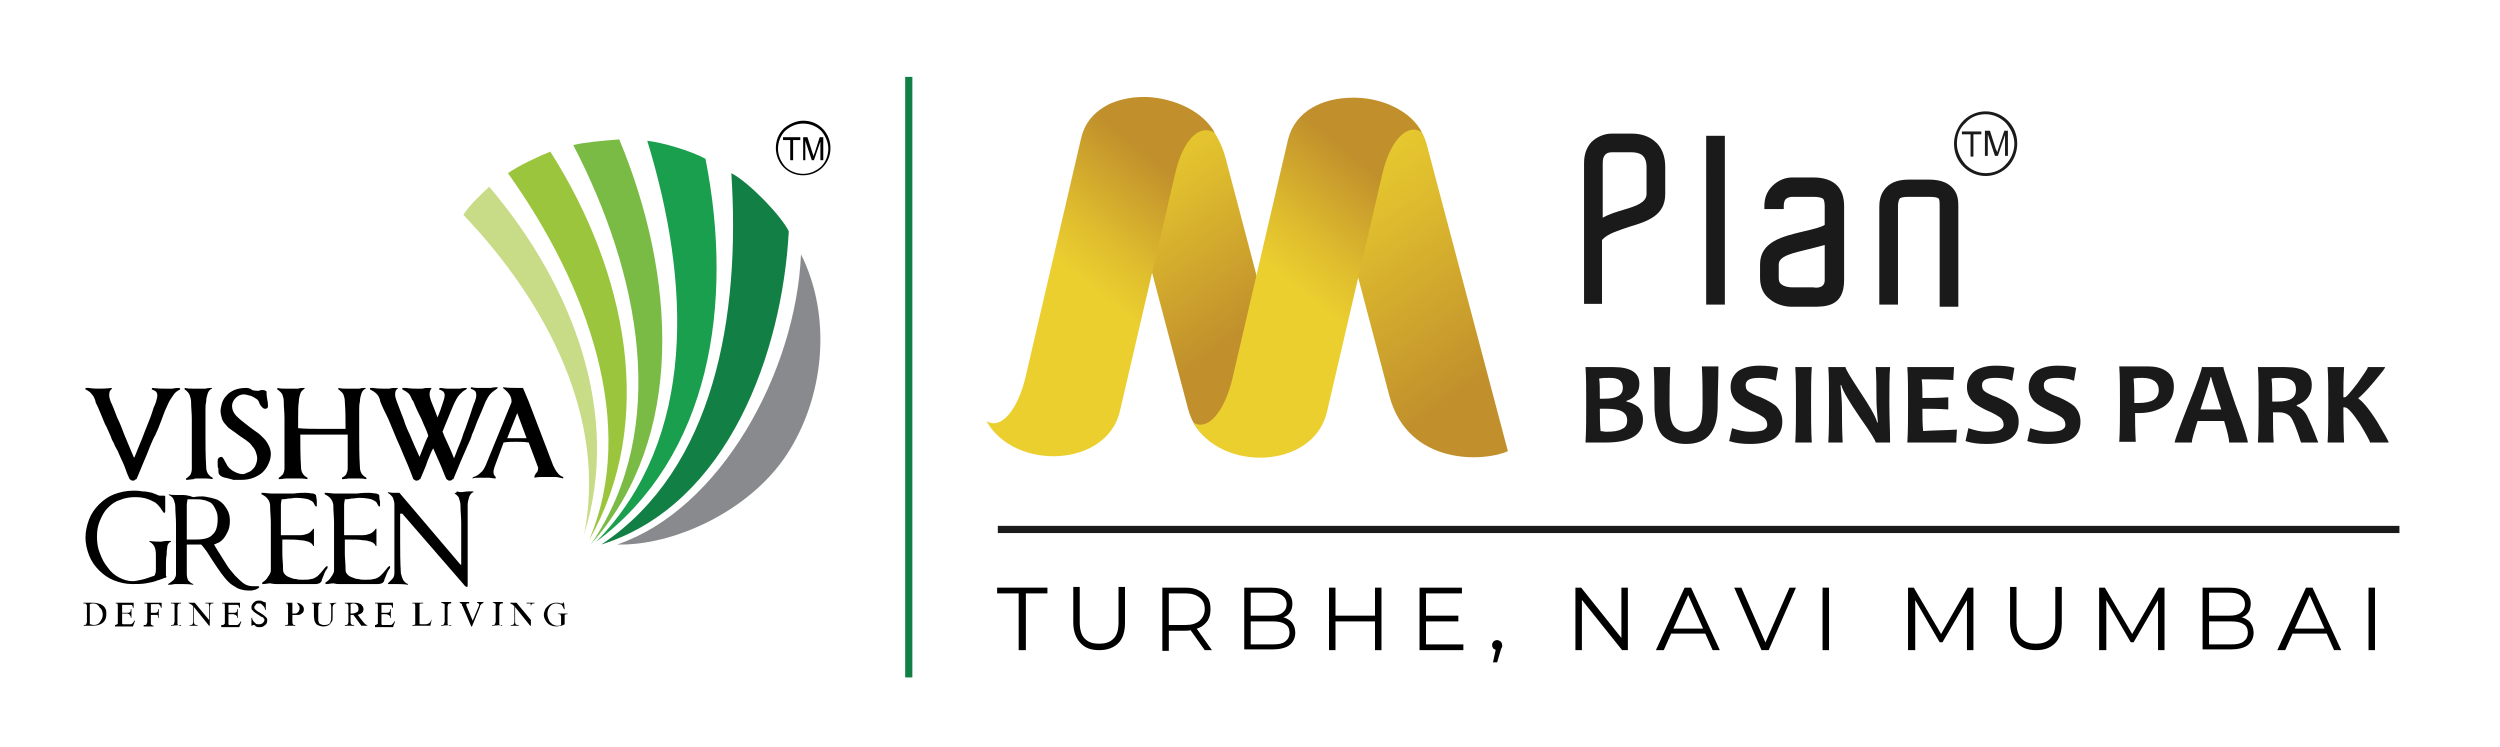 <?xml version="1.0" encoding="utf-8"?>
<!-- Generator: Adobe Illustrator 23.0.1, SVG Export Plug-In . SVG Version: 6.00 Build 0)  -->
<!DOCTYPE svg PUBLIC "-//W3C//DTD SVG 1.1//EN" "http://www.w3.org/Graphics/SVG/1.1/DTD/svg11.dtd">
<svg version="1.1" id="Layer_1" xmlns:x="http://ns.adobe.com/Extensibility/1.0/" xmlns:i="http://ns.adobe.com/AdobeIllustrator/10.0/" xmlns:graph="http://ns.adobe.com/Graphs/1.0/"
	 xmlns="http://www.w3.org/2000/svg" xmlns:xlink="http://www.w3.org/1999/xlink" x="0px" y="0px" viewBox="0 0 348 104"
	 enable-background="new 0 0 348 104" xml:space="preserve">
<g>
	<path d="M78.5,83.8l0.1,1h-0.1c-0.1-0.3-0.2-0.4-0.3-0.6C78,84.1,77.7,84,77.4,84c-0.4,0-0.7,0.2-0.9,0.5c-0.2,0.3-0.3,0.6-0.3,1
		c0,0.3,0.1,0.6,0.2,0.8c0.1,0.3,0.3,0.4,0.5,0.6c0.2,0.1,0.4,0.2,0.6,0.2c0.1,0,0.2,0,0.3,0c0.1,0,0.2-0.1,0.3-0.1v-0.9
		c0-0.2,0-0.3,0-0.3L78,85.5c-0.1,0-0.1,0-0.3,0v-0.1H79v0.1h-0.1c-0.1,0-0.2,0-0.3,0.1c0,0.1,0,0.2,0,0.3v1
		c-0.2,0.1-0.4,0.2-0.5,0.2c-0.2,0-0.4,0.1-0.6,0.1c-0.6,0-1.1-0.2-1.4-0.6c-0.2-0.3-0.4-0.6-0.4-1c0-0.3,0.1-0.5,0.2-0.8
		c0.2-0.3,0.4-0.5,0.7-0.7c0.2-0.1,0.5-0.2,0.8-0.2c0.1,0,0.2,0,0.3,0c0.1,0,0.2,0.1,0.4,0.1c0.1,0,0.1,0,0.2,0l0.1,0
		C78.4,83.9,78.4,83.9,78.5,83.8L78.5,83.8z M71,83.9h0.9l2,2.4v-1.9c0-0.2,0-0.3-0.1-0.4C73.7,84,73.6,84,73.4,84h-0.1v-0.1h1.1V84
		h-0.1c-0.1,0-0.2,0-0.3,0.1c0,0.1-0.1,0.2-0.1,0.3v2.7h-0.1l-2.1-2.6v2c0,0.2,0,0.3,0.1,0.4C71.9,87,72,87,72.1,87h0.1v0.1h-1.1V87
		h0.1c0.1,0,0.2,0,0.3-0.1c0,0,0.1-0.2,0.1-0.3v-2.2c-0.1-0.1-0.2-0.2-0.2-0.2c0,0-0.1-0.1-0.2-0.1C71.1,84,71,84,71,83.9L71,83.9z
		 M69.9,87L69.9,87l-1.4,0.1V87h0.1c0.1,0,0.2,0,0.3-0.1c0-0.1,0.1-0.2,0.1-0.4v-2.1c0-0.2,0-0.3,0-0.3L68.9,84
		c-0.1,0-0.1-0.1-0.2-0.1h-0.1v-0.1h1.4V84h-0.1c-0.1,0-0.2,0-0.3,0.1c0,0-0.1,0.2-0.1,0.4v2.1c0,0.2,0,0.3,0,0.3l0.1,0.1
		c0.1,0,0.1,0.1,0.2,0.1H69.9z M67.3,83.9L67.3,83.9c-0.1,0.1-0.2,0.1-0.3,0.2c-0.1,0.1-0.2,0.2-0.2,0.4l-1.1,2.7h-0.1l-1.2-2.8
		c-0.1-0.1-0.1-0.2-0.1-0.3L64.2,84c-0.1,0-0.1,0-0.2-0.1v-0.1h1.3V84C65.1,84,65,84,65,84l-0.1,0.1c0,0.1,0,0.2,0.1,0.4l0.8,1.9
		l0.8-1.9c0.1-0.2,0.1-0.3,0.1-0.4l-0.1-0.1c0,0-0.1-0.1-0.2-0.1l0,0v-0.1H67.3z M62.8,87L62.8,87l-1.4,0.1V87h0.1
		c0.1,0,0.2,0,0.3-0.1c0-0.1,0.1-0.2,0.1-0.4v-2.1c0-0.2,0-0.3,0-0.3L61.7,84c-0.1,0-0.1-0.1-0.2-0.1h-0.1v-0.1h1.4V84h-0.1
		c-0.1,0-0.2,0-0.3,0.1c0,0-0.1,0.2-0.1,0.4v2.1c0,0.2,0,0.3,0,0.3l0.1,0.1c0.1,0,0.1,0.1,0.2,0.1H62.8z M60.1,86.2L60.1,86.2
		l-0.2,0.9h-2.5V87h0.1c0.1,0,0.2,0,0.3-0.1c0-0.1,0-0.2,0-0.4v-2.1c0-0.2,0-0.3-0.1-0.4C57.7,84,57.6,84,57.5,84h-0.1v-0.1h1.5V84
		c-0.2,0-0.3,0-0.4,0l-0.1,0.1c0,0,0,0.2,0,0.4v2c0,0.1,0,0.2,0,0.3l0.1,0.1c0,0,0.2,0,0.4,0h0.2c0.2,0,0.4,0,0.5-0.1
		c0.1,0,0.2-0.1,0.3-0.2C59.9,86.5,60,86.4,60.1,86.2 M53.1,84v1.3h0.7c0.2,0,0.3,0,0.4-0.1c0.1-0.1,0.1-0.2,0.1-0.4h0.1V86h-0.1
		c0-0.2,0-0.3-0.1-0.3l-0.1-0.1c-0.1,0-0.2-0.1-0.3-0.1h-0.7v1.1c0,0.1,0,0.2,0,0.3l0.1,0.1c0,0,0.1,0,0.2,0H54c0.2,0,0.3,0,0.4,0
		c0.1,0,0.2-0.1,0.2-0.1c0.1-0.1,0.2-0.2,0.3-0.4H55l-0.3,0.8h-2.5V87h0.1l0.2-0.1l0.1-0.1c0-0.1,0-0.2,0-0.3v-2.1
		c0-0.2,0-0.3-0.1-0.4C52.6,84,52.5,84,52.3,84h-0.1v-0.1h2.5l0,0.7h-0.1c0-0.2-0.1-0.3-0.1-0.3c0-0.1-0.1-0.1-0.2-0.1
		c-0.1,0-0.2,0-0.3,0H53.1z M48.9,85.4L48.9,85.4l0.1,0c0.3,0,0.5-0.1,0.7-0.2c0.2-0.1,0.2-0.3,0.2-0.5c0-0.2-0.1-0.4-0.2-0.5
		c-0.1-0.1-0.3-0.2-0.5-0.2c-0.1,0-0.2,0-0.4,0.1V85.4z M51.2,87.1h-0.9l-1.1-1.5c-0.1,0-0.1,0-0.2,0l-0.1,0h-0.1v0.9
		c0,0.2,0,0.3,0.1,0.4C49,87,49.1,87,49.2,87h0.1v0.1H48V87h0.1c0.1,0,0.2,0,0.3-0.1c0,0,0.1-0.2,0.1-0.3v-2.1c0-0.2,0-0.3-0.1-0.4
		C48.3,84,48.2,84,48.1,84H48v-0.1h1.2c0.3,0,0.6,0,0.8,0.1c0.2,0.1,0.3,0.1,0.4,0.3c0.1,0.1,0.2,0.3,0.2,0.5c0,0.2-0.1,0.4-0.2,0.5
		c-0.1,0.1-0.3,0.2-0.6,0.3l0.7,0.9c0.2,0.2,0.3,0.4,0.4,0.4C50.9,86.9,51,87,51.2,87.1L51.2,87.1z M45.7,84L45.7,84l1.1-0.1V84
		h-0.1c-0.1,0-0.2,0.1-0.3,0.2c0,0-0.1,0.2-0.1,0.3v1.3c0,0.3,0,0.6-0.1,0.7c-0.1,0.2-0.2,0.3-0.4,0.5c-0.2,0.1-0.4,0.2-0.8,0.2
		c-0.3,0-0.6-0.1-0.8-0.2c-0.2-0.1-0.3-0.3-0.4-0.5c0-0.1-0.1-0.4-0.1-0.8v-1.3c0-0.2,0-0.3-0.1-0.4C43.7,84,43.7,84,43.5,84h-0.1
		v-0.1h1.4V84h-0.1c-0.1,0-0.2,0-0.3,0.1c0,0.1-0.1,0.2-0.1,0.4v1.4c0,0.1,0,0.3,0,0.4c0,0.2,0.1,0.3,0.1,0.4
		c0.1,0.1,0.1,0.2,0.3,0.2c0.1,0.1,0.3,0.1,0.4,0.1c0.2,0,0.4,0,0.6-0.1c0.2-0.1,0.3-0.2,0.3-0.4c0.1-0.1,0.1-0.4,0.1-0.7v-1.3
		c0-0.2,0-0.3-0.1-0.4C46,84,45.9,84,45.8,84H45.7z M40.7,85.4c0.1,0,0.2,0,0.2,0l0.2,0c0.2,0,0.3-0.1,0.4-0.2
		c0.1-0.1,0.2-0.3,0.2-0.5c0-0.1,0-0.3-0.1-0.4c-0.1-0.1-0.1-0.2-0.2-0.3c-0.1-0.1-0.2-0.1-0.4-0.1c-0.1,0-0.2,0-0.3,0V85.4z
		 M40.7,85.6v0.9c0,0.2,0,0.3,0.1,0.4C40.8,87,40.9,87,41,87h0.1v0.1h-1.4V87h0.1c0.1,0,0.2,0,0.3-0.1c0,0,0-0.2,0-0.3v-2.1
		c0-0.2,0-0.3-0.1-0.4C40.1,84,40,84,39.9,84h-0.1v-0.1H41c0.3,0,0.5,0,0.7,0.1c0.2,0.1,0.3,0.2,0.4,0.3c0.1,0.1,0.2,0.3,0.2,0.5
		c0,0.3-0.1,0.5-0.3,0.6c-0.2,0.2-0.4,0.2-0.7,0.2c-0.1,0-0.2,0-0.3,0C40.9,85.6,40.8,85.6,40.7,85.6 M37,83.8v1.1h-0.1
		c0-0.2-0.1-0.4-0.2-0.5c-0.1-0.1-0.2-0.2-0.3-0.3C36.3,84,36.2,84,36,84c-0.2,0-0.3,0-0.4,0.2c-0.1,0.1-0.2,0.2-0.2,0.3
		c0,0.1,0,0.2,0.1,0.3c0.1,0.1,0.3,0.3,0.7,0.5c0.3,0.2,0.5,0.3,0.6,0.4c0.1,0.1,0.2,0.2,0.3,0.3c0.1,0.1,0.1,0.2,0.1,0.4
		c0,0.2-0.1,0.5-0.3,0.6c-0.2,0.2-0.4,0.3-0.7,0.3c-0.1,0-0.2,0-0.3,0c0,0-0.1,0-0.3-0.1C35.5,87,35.4,87,35.3,87l-0.1,0l-0.1,0.1
		h-0.1v-1.1h0.1c0,0.2,0.1,0.4,0.2,0.5c0.1,0.1,0.2,0.2,0.3,0.3c0.1,0.1,0.3,0.1,0.5,0.1c0.2,0,0.4-0.1,0.5-0.2
		c0.1-0.1,0.2-0.2,0.2-0.4c0-0.1,0-0.2-0.1-0.2c0-0.1-0.1-0.2-0.2-0.2c-0.1,0-0.2-0.1-0.5-0.3c-0.3-0.2-0.5-0.3-0.6-0.4
		c-0.1-0.1-0.2-0.2-0.3-0.3c-0.1-0.1-0.1-0.2-0.1-0.4c0-0.2,0.1-0.4,0.3-0.6c0.2-0.2,0.4-0.3,0.7-0.3c0.2,0,0.4,0,0.5,0.1
		c0.1,0,0.2,0.1,0.2,0.1l0.1,0C36.9,83.9,36.9,83.9,37,83.8L37,83.8z M31.8,84v1.3h0.7c0.2,0,0.3,0,0.4-0.1C33,85.2,33,85,33,84.8
		h0.1V86H33c0-0.2,0-0.3-0.1-0.3l-0.1-0.1c-0.1,0-0.2-0.1-0.3-0.1h-0.7v1.1c0,0.1,0,0.2,0,0.3l0.1,0.1c0,0,0.1,0,0.2,0h0.5
		c0.2,0,0.3,0,0.4,0c0.1,0,0.2-0.1,0.2-0.1c0.1-0.1,0.2-0.2,0.3-0.4h0.1l-0.3,0.8h-2.5V87H31c0.1,0,0.1,0,0.2-0.1l0.1-0.1
		c0-0.1,0-0.2,0-0.3v-2.1c0-0.2,0-0.3-0.1-0.4C31.3,84,31.2,84,31,84h-0.1v-0.1h2.5l0,0.7h-0.1c0-0.2-0.1-0.3-0.1-0.3
		c0-0.1-0.1-0.1-0.2-0.1c-0.1,0-0.2,0-0.3,0H31.8z M26.2,83.9h0.9l2,2.4v-1.9c0-0.2,0-0.3-0.1-0.4C29,84,28.9,84,28.7,84h-0.1v-0.1
		h1.1V84h-0.1c-0.1,0-0.2,0-0.3,0.1c0,0.1-0.1,0.2-0.1,0.3v2.7h-0.1l-2.1-2.6v2c0,0.2,0,0.3,0.1,0.4c0.1,0.1,0.2,0.1,0.3,0.1h0.1
		v0.1h-1.1V87h0.1c0.1,0,0.2,0,0.3-0.1c0,0,0.1-0.2,0.1-0.3v-2.2c-0.1-0.1-0.2-0.2-0.2-0.2c0,0-0.1-0.1-0.2-0.1
		C26.4,84,26.3,84,26.2,83.9L26.2,83.9z M25.2,87L25.2,87l-1.4,0.1V87h0.1c0.1,0,0.2,0,0.3-0.1c0-0.1,0.1-0.2,0.1-0.4v-2.1
		c0-0.2,0-0.3,0-0.3L24.1,84L23.9,84h-0.1v-0.1h1.4V84h-0.1c-0.1,0-0.2,0-0.3,0.1c0,0-0.1,0.2-0.1,0.4v2.1c0,0.2,0,0.3,0,0.3
		l0.1,0.1l0.2,0.1H25.2z M21,84v1.3h0.6c0.1,0,0.2,0,0.3-0.1c0.1-0.1,0.1-0.2,0.1-0.4h0.1V86H22c0-0.1,0-0.2,0-0.3l-0.1-0.1
		c-0.1,0-0.1,0-0.2,0H21v1c0,0.2,0,0.3,0,0.3l0.1,0.1c0.1,0,0.1,0.1,0.2,0.1h0.1v0.1h-1.4V87h0.1c0.1,0,0.2,0,0.3-0.1
		c0-0.1,0.1-0.2,0.1-0.4v-2.1c0-0.2,0-0.3,0-0.3L20.4,84L20.2,84h-0.1v-0.1h2.4l0,0.7h-0.1c0-0.1-0.1-0.3-0.1-0.3
		c-0.1-0.1-0.1-0.1-0.2-0.2c-0.1,0-0.2,0-0.4,0H21z M17,84v1.3h0.7c0.2,0,0.3,0,0.4-0.1c0.1-0.1,0.1-0.2,0.1-0.4h0.1V86h-0.1
		c0-0.2,0-0.3-0.1-0.3L18,85.5c-0.1,0-0.2-0.1-0.3-0.1H17v1.1c0,0.1,0,0.2,0,0.3l0.1,0.1c0,0,0.1,0,0.2,0h0.5c0.2,0,0.3,0,0.4,0
		c0.1,0,0.2-0.1,0.2-0.1c0.1-0.1,0.2-0.2,0.3-0.4h0.1l-0.3,0.8h-2.5V87h0.1l0.2-0.1l0.1-0.1c0-0.1,0-0.2,0-0.3v-2.1
		c0-0.2,0-0.3-0.1-0.4C16.5,84,16.4,84,16.2,84h-0.1v-0.1h2.5l0,0.7h-0.1c0-0.2-0.1-0.3-0.1-0.3c0-0.1-0.1-0.1-0.2-0.1
		c-0.1,0-0.2,0-0.3,0H17z M12.5,86.9c0.2,0,0.4,0.1,0.5,0.1c0.4,0,0.7-0.1,0.9-0.4c0.2-0.3,0.4-0.6,0.4-1c0-0.4-0.1-0.8-0.4-1
		C13.7,84.2,13.4,84,13,84c-0.1,0-0.3,0-0.5,0.1V86.9z M11.6,87.1L11.6,87.1l0.1-0.1c0.1,0,0.2,0,0.3-0.1c0-0.1,0.1-0.2,0.1-0.3
		v-2.1c0-0.2,0-0.3-0.1-0.4C11.9,84,11.9,84,11.7,84h-0.1v-0.1h1.3c0.5,0,0.8,0.1,1.1,0.2c0.2,0.1,0.5,0.3,0.6,0.5
		c0.2,0.3,0.2,0.5,0.2,0.9c0,0.4-0.1,0.8-0.4,1.1c-0.3,0.3-0.8,0.5-1.4,0.5H11.6z"/>
	<path d="M111.8,22.3v-3.2h0.6l0.7,2.2c0.1,0.2,0.1,0.4,0.1,0.5c0-0.1,0.1-0.3,0.2-0.5l0.7-2.2h0.5v3.2h-0.4v-2.6l-0.9,2.6H113
		l-0.9-2.7v2.7H111.8z M110,22.3v-2.8h-1v-0.4h2.4v0.4h-1v2.8H110z"/>
	<path d="M114.3,18.2c-0.6-0.6-1.5-1-2.5-1c-1,0-1.8,0.4-2.5,1l0,0c-0.6,0.6-1,1.5-1,2.5c0,1,0.4,1.8,1,2.5c0.6,0.6,1.5,1,2.5,1
		c1,0,1.8-0.4,2.5-1c0.6-0.6,1-1.5,1-2.5C115.3,19.8,114.9,18.9,114.3,18.2L114.3,18.2z M111.8,16.8c1.1,0,2,0.4,2.7,1.1l0,0
		c0.7,0.7,1.1,1.7,1.1,2.7c0,1.1-0.4,2-1.1,2.7c-0.7,0.7-1.7,1.1-2.7,1.1c-1.1,0-2-0.4-2.7-1.1c-0.7-0.7-1.1-1.7-1.1-2.7
		c0-1.1,0.4-2,1.1-2.7v0C109.8,17.3,110.8,16.8,111.8,16.8"/>
	<path d="M72,61c-0.3,0-0.8,0-1.4,0v0l1.4-3.5l1.3,3.5v0C72.8,61,72.3,61,72,61 M73.6,55.9L72.8,54h-0.7c-0.6,0-1.4,0-2.1-0.1
		l0.1,0.2c0.3,0.2,0.6,0.5,0.8,0.8c0.2,0.3,0.3,0.6,0.3,0.9c0,0.1,0,0.2,0,0.2l-3.6,8.8c-0.2,0.4-0.4,0.8-0.7,1
		c-0.3,0.3-0.6,0.5-1,0.6l-0.2,0.2c0.4-0.1,0.7-0.1,1-0.1c0.3,0,0.5,0,0.7,0c0.2,0,0.4,0,0.7,0c0.2,0,0.5,0.1,0.9,0.1v-0.2
		c-0.2-0.2-0.3-0.4-0.3-0.6c0-0.1,0-0.2,0-0.3c0-0.1,0.1-0.2,0.1-0.4v0l1.3-3.5c0.5-0.1,1.1-0.1,1.8-0.1c0.5,0,1.1,0,1.7,0.1
		l1.2,3.2c0,0,0,0.1,0.1,0.2c0,0.1,0,0.2,0,0.3c0,0.2-0.1,0.4-0.3,0.6c-0.1,0.2-0.2,0.3-0.2,0.4v0.2c0.4-0.1,0.8-0.1,1.1-0.1
		c0.3,0,0.6,0,0.9,0c0.3,0,0.6,0,0.9,0c0.3,0,0.7,0.1,1.1,0.2v-0.2c-0.3-0.1-0.6-0.3-0.8-0.6c-0.2-0.2-0.4-0.6-0.6-1L73.6,55.9z
		 M67.4,54c-0.3,0-0.5,0-0.8,0c-0.3,0-0.6,0-1-0.1l-0.1,0.2c0.3,0.1,0.5,0.2,0.6,0.3c0.1,0.1,0.2,0.3,0.2,0.6c0,0.3-0.1,0.6-0.2,0.9
		c-0.2,0.4-0.4,1.1-0.7,2c-0.2,0.6-0.4,1.1-0.6,1.7c-0.2,0.5-0.4,1-0.5,1.4c-0.1,0.3-0.3,0.8-0.6,1.5c-0.2,0.6-0.4,1-0.5,1.3
		c-0.3-0.8-0.8-1.9-1.4-3.2c0-0.1-0.1-0.2-0.1-0.3l-0.1-0.2c0.1-0.3,0.3-0.7,0.4-1c0.6-1.4,1-2.5,1.3-3.1c0.2-0.4,0.4-0.8,0.7-1.1
		c0.3-0.3,0.5-0.5,0.9-0.7l0.1-0.2c-0.2,0-0.5,0-1,0.1c-0.5,0-0.8,0-1,0c-0.3,0-0.5,0-0.8,0c-0.3,0-0.6-0.1-1-0.1l-0.1,0.2
		c0.3,0.1,0.5,0.2,0.6,0.3c0.1,0.1,0.2,0.3,0.2,0.5c0,0.3-0.1,0.6-0.2,0.9c-0.1,0.3-0.2,0.6-0.4,1.2c-0.2,0.5-0.3,0.8-0.4,1
		c-0.3-0.8-0.6-1.6-0.9-2.3c-0.1-0.3-0.2-0.6-0.2-0.9c0-0.4,0.1-0.7,0.3-0.8L59.9,54c-0.4,0-0.8,0-1.1,0.1c-0.3,0-0.6,0-0.8,0
		c-0.3,0-0.8,0-1.5-0.1c-0.2,0-0.3,0-0.5,0l0,0.2c0.4,0.2,0.7,0.4,0.9,0.6c0.2,0.2,0.3,0.5,0.5,0.9l0.1,0.1c0.4,1,0.8,1.8,1.2,2.6
		c0.3,0.8,0.7,1.5,0.9,2.2l0,0.1c0,0.1-0.1,0.2-0.1,0.2c-0.3,0.6-0.6,1.5-1.1,2.7c-0.5-1.1-1-2.2-1.4-3.2c-0.3-0.6-0.6-1.3-0.8-2
		c-0.3-0.7-0.6-1.6-1-2.6c-0.1-0.3-0.2-0.6-0.2-0.9c0-0.4,0.1-0.7,0.4-0.8L55.3,54c-0.4,0-0.8,0-1.1,0.1c-0.3,0-0.6,0-0.8,0
		c-0.3,0-0.8,0-1.5-0.1c-0.1,0-0.3,0-0.4,0l0,0.2c0.4,0.2,0.7,0.4,0.9,0.6c0.2,0.2,0.4,0.5,0.5,0.9l0,0.1c0.3,0.8,0.7,1.6,1.1,2.4
		c0.4,0.9,0.7,1.7,1,2.4c0.1,0.3,0.4,0.9,0.7,1.6c0.4,1,0.8,1.9,1.1,2.6c0.3,0.7,0.5,1.3,0.7,1.8c0,0.1,0.1,0.1,0.2,0.2
		c0.1,0.1,0.2,0.1,0.3,0.1c0.1,0,0.2,0,0.3-0.1c0.1-0.1,0.1-0.1,0.2-0.1c0.4-1,0.8-1.8,1-2.5c0.3-0.7,0.5-1.3,0.8-1.8
		c0.4,0.9,0.8,1.8,1.1,2.5c0.3,0.7,0.5,1.3,0.7,1.7c0,0.1,0.1,0.1,0.2,0.2c0.1,0.1,0.2,0.1,0.3,0.1c0.1,0,0.2,0,0.3-0.1
		c0.1-0.1,0.1-0.1,0.2-0.1c0.4-0.9,0.7-1.7,1-2.4c0.3-0.7,0.6-1.4,1-2.3c0.3-0.6,0.5-1.1,0.6-1.5c0.3-0.6,0.5-1.3,0.8-2
		c0.3-0.7,0.7-1.6,1.1-2.6c0.2-0.4,0.4-0.8,0.7-1.1c0.3-0.3,0.6-0.5,0.9-0.7l0.1-0.2c-0.2,0-0.5,0-1,0.1C68,54,67.6,54,67.4,54
		 M48.9,66.6c0.3,0,0.5,0,0.9,0c0.3,0,0.7,0,1.2,0.1v-0.2c-0.6-0.3-0.9-0.8-0.9-1.5c-0.1-1.6-0.1-3.1-0.1-4.5v-1.8
		c0-0.6,0-1.2,0-1.6c0-0.4,0-0.8,0.1-1.2c0-0.4,0.1-0.8,0.2-1.1c0.1-0.3,0.3-0.6,0.6-0.7V54c-0.2,0-0.5,0-0.9,0.1c-0.5,0-0.8,0-1,0
		c-0.3,0-0.5,0-0.8,0c-0.3,0-0.7,0-1.1-0.1v0.2c0.3,0.2,0.6,0.5,0.7,0.7c0.1,0.3,0.2,0.6,0.2,1c0.1,1.3,0.1,2.6,0.1,3.8
		c-1.1,0-2.2,0-3.2,0c-1.3,0-2.4,0-3.4-0.1v-1.1c0-1.2,0-2.1,0.1-2.6c0-0.4,0.1-0.8,0.2-1.1c0.1-0.3,0.3-0.5,0.6-0.7V54
		c-0.3,0-0.6,0-0.9,0.1c-0.5,0-0.8,0-1,0c-0.3,0-0.5,0-0.8,0c-0.3,0-0.7,0-1.1-0.1v0.2c0.3,0.2,0.6,0.5,0.7,0.7
		c0.1,0.3,0.2,0.6,0.2,1c0,0.8,0.1,1.5,0.1,2.3c0,0.8,0,1.6,0,2.4c0,2,0,3.6,0,4.6c0,0.3-0.1,0.6-0.2,0.8c-0.2,0.2-0.4,0.4-0.6,0.5
		v0.2c0.4,0,0.8-0.1,1.1-0.1c0.3,0,0.5,0,0.8,0c0.3,0,0.6,0,0.9,0c0.3,0,0.7,0,1.2,0.1v-0.2c-0.6-0.3-0.9-0.8-0.9-1.5
		c-0.1-1.6-0.1-3.1-0.1-4.5v0c1.1,0,2.2,0,3.4,0c1.1,0,2.1,0,3.2,0v0.1c0,2,0,3.6,0,4.6c0,0.3-0.1,0.6-0.2,0.8
		c-0.1,0.2-0.4,0.4-0.6,0.5v0.2c0.4,0,0.8-0.1,1.1-0.1C48.3,66.6,48.6,66.6,48.9,66.6 M33.5,66.8c0.7,0,1.3-0.1,1.8-0.3
		c0.5-0.2,1-0.5,1.3-0.8c0.3-0.3,0.6-0.7,0.8-1.2c0.2-0.4,0.3-0.9,0.3-1.3c0-0.4-0.1-0.8-0.3-1.2c-0.2-0.4-0.4-0.7-0.7-1
		c-0.3-0.3-0.6-0.6-0.9-0.8c-0.3-0.2-0.7-0.5-1.1-0.8c-0.8-0.6-1.4-1.1-1.8-1.5c-0.4-0.4-0.6-0.9-0.6-1.4c0-0.4,0.2-0.8,0.5-1.1
		c0.3-0.3,0.7-0.5,1.1-0.5c0.3,0,0.6,0.1,1,0.2c0.3,0.1,0.6,0.3,0.9,0.5c0.1,0.1,0.2,0.2,0.3,0.5c0.1,0.3,0.3,0.5,0.4,0.6
		c0.1,0.1,0.2,0.2,0.4,0.2c0.1,0,0.2,0,0.3-0.1c0.1-0.1,0.1-0.2,0.1-0.2c0-0.2,0-0.6-0.1-1c-0.1-0.5-0.1-0.9-0.1-1.1l-0.1-0.1
		c-0.1,0-0.2-0.1-0.3-0.1c-0.2,0-0.3,0-0.4,0c-0.1,0-0.2,0.1-0.3,0.1l-0.1,0c-0.2,0-0.4,0-0.8-0.1C34.8,54,34.4,54,34.2,54
		c-0.6,0-1.1,0.1-1.6,0.3c-0.4,0.2-0.8,0.4-1.1,0.8c-0.3,0.3-0.5,0.7-0.6,1c-0.1,0.4-0.2,0.8-0.2,1.1c0,0.4,0.1,0.7,0.2,1.1
		c0.1,0.3,0.3,0.6,0.6,0.9c0.2,0.3,0.5,0.5,0.8,0.7c0.3,0.2,0.7,0.5,1.1,0.8c0.4,0.3,0.8,0.5,1,0.7c0.3,0.2,0.5,0.4,0.7,0.7
		c0.2,0.2,0.4,0.5,0.5,0.8c0.1,0.3,0.2,0.6,0.2,0.9c0,0.3-0.1,0.7-0.2,0.9c-0.1,0.3-0.3,0.5-0.5,0.7c-0.2,0.2-0.4,0.3-0.7,0.4
		C34.2,65.9,34,66,33.8,66c-0.3,0-0.7-0.1-1.1-0.3c-0.4-0.2-0.8-0.5-1-0.8c-0.1-0.1-0.2-0.4-0.4-0.7c-0.1-0.2-0.2-0.4-0.3-0.5
		c-0.1-0.1-0.1-0.1-0.2-0.1c-0.2,0-0.3,0.1-0.4,0.2c-0.1,0.1-0.1,0.3-0.1,0.4c0,0.2,0,0.3,0,0.5c0,0.2,0,0.4,0.1,0.5
		c0,0.1,0,0.1,0,0.2c0,0.3,0,0.5,0.1,0.6c0.1,0.2,0.3,0.3,0.5,0.4c0.1,0,0.2,0.1,0.4,0.1c0.4,0.1,0.8,0.2,1.1,0.3
		C32.8,66.8,33.1,66.8,33.5,66.8 M27.6,66.6c0.3,0,0.6,0,0.8,0c0.3,0,0.7,0,1.2,0.1v-0.2c-0.6-0.3-0.9-0.8-0.9-1.5
		c-0.1-1.6-0.1-3.1-0.1-4.5v-1.8c0-0.6,0-1.2,0-1.6c0-0.4,0-0.8,0.1-1.2c0-0.4,0.1-0.8,0.2-1.1c0.1-0.3,0.3-0.6,0.6-0.7V54
		c-0.2,0-0.5,0-0.9,0.1c-0.5,0-0.8,0-1,0c-0.3,0-0.5,0-0.8,0c-0.3,0-0.6,0-1.1-0.1v0.2c0.3,0.2,0.6,0.5,0.7,0.8
		c0.1,0.3,0.2,0.6,0.2,1c0,0.8,0.1,1.5,0.1,2.3c0,0.8,0,1.6,0,2.4c0,2,0,3.6,0,4.6c0,0.3-0.1,0.6-0.2,0.8c-0.2,0.2-0.4,0.4-0.6,0.5
		v0.2c0.4,0,0.8-0.1,1.1-0.1C27,66.6,27.3,66.6,27.6,66.6 M15.4,60.7c0.1,0.3,0.2,0.6,0.4,0.9c0.1,0.3,0.3,0.7,0.6,1.2
		c0.4,1,0.8,1.7,1,2.3c0.2,0.6,0.4,1.1,0.6,1.5c0,0.1,0.1,0.1,0.2,0.2c0.1,0.1,0.2,0.1,0.3,0.1c0.1,0,0.2,0,0.3-0.1
		c0.1-0.1,0.1-0.1,0.2-0.1c0.4-0.9,0.7-1.7,1-2.4c0.3-0.7,0.6-1.4,0.9-2.2c0.3-0.7,0.5-1.2,0.7-1.5c0.1-0.2,0.2-0.5,0.4-0.9
		c0.3-0.8,0.6-1.5,0.8-2.1c0.2-0.6,0.5-1.1,0.7-1.6c0.2-0.4,0.5-0.8,0.7-1.1c0.2-0.3,0.5-0.5,0.9-0.7L25,54c-0.2,0-0.6,0-1,0.1
		c-0.5,0-0.8,0-1,0c-0.4,0-1,0-1.8-0.1l-0.1,0.2c0.3,0.1,0.5,0.2,0.6,0.3c0.1,0.1,0.2,0.3,0.2,0.5c0,0.3-0.1,0.6-0.2,1
		c-0.1,0.3-0.2,0.5-0.3,0.7c-0.3,1-0.6,1.8-0.9,2.5c-0.3,0.7-0.5,1.3-0.7,1.8c-0.4,1-0.8,1.9-1.1,2.7l-0.1-0.1
		c-0.6-1.4-1-2.4-1.3-3.1c-0.3-0.8-0.6-1.6-1-2.4c-0.3-0.8-0.6-1.6-0.9-2.2c-0.1-0.3-0.2-0.6-0.2-0.9c0-0.4,0.1-0.7,0.3-0.8L15.6,54
		c-0.9,0.1-1.5,0.1-1.8,0.1c-0.3,0-0.8,0-1.5-0.1l-0.4,0l0,0.2c0.4,0.2,0.7,0.4,0.9,0.7c0.2,0.2,0.4,0.6,0.5,1l0,0.1l0.3,0.6
		c0.4,0.9,0.7,1.7,1,2.4C14.9,59.5,15.1,60.1,15.4,60.7"/>
	<path d="M63.3,68.6v0.1c0.3,0.2,0.6,0.5,0.6,0.7c0.1,0.3,0.2,0.6,0.2,1c0,0.8,0.1,1.6,0.1,2.4c0,0.8,0,1.6,0,2.4c0,1.5,0,2.7,0,3.4
		h-0.1l-8.5-10c-0.2,0-0.4,0-0.7,0c-0.2,0-0.5,0-0.9-0.1l0,0.1c0.3,0.2,0.6,0.5,0.7,0.7c0.1,0.3,0.2,0.6,0.2,0.9v0.1
		c0,0.4,0,1,0,1.6c0,0.4,0,1,0,1.7c0,0.8,0,1.3,0,1.6c0,2.1,0,3.6,0,4.6c0,0.3-0.1,0.6-0.3,0.8c-0.2,0.2-0.4,0.4-0.6,0.6v0.1
		c0.1,0,0.2,0,0.3,0c0.2,0,0.3,0,0.4,0c0.1,0,0.2,0,0.4,0c0.5,0,1.1,0,1.7,0.1v-0.1c-0.3-0.1-0.5-0.3-0.7-0.6
		c-0.1-0.2-0.2-0.5-0.3-0.9c-0.1-1.6-0.1-3.2-0.1-4.6v-1c0-0.5,0-0.9,0-1.1c0-0.6,0-1.2,0-1.6H56l8.5,9.8c0.2,0.3,0.4,0.4,0.5,0.4
		c0.1,0,0.1-0.1,0.1-0.3c0-0.1,0-0.2,0-0.5c0-0.1,0-0.2,0-0.3c0-0.4,0-1,0-1.8c0-0.5,0-1.2,0-2c0-0.8,0-1.4,0-1.7c0-1.6,0-2.6,0-3.1
		c0-0.4,0-0.7,0-1c0-0.2,0-0.4,0-0.7c0-0.4,0.1-0.8,0.2-1.1c0.1-0.3,0.3-0.6,0.6-0.7v-0.1c-0.1,0-0.3,0-0.6,0
		c-0.5,0-0.8,0.1-1.1,0.1c-0.1,0-0.3,0-0.6-0.1C63.5,68.7,63.4,68.6,63.3,68.6 M47.2,81.3h1.4h1.7h2.3c0.3,0,0.6-0.1,0.7-0.2
		c0.1-0.1,0.2-0.2,0.2-0.4v0c0.1-0.2,0.2-0.5,0.4-1c0.1-0.2,0.2-0.4,0.3-0.5c0.1-0.1,0.1-0.2,0.1-0.3c0-0.1,0-0.1-0.1-0.1
		c0,0-0.2,0.1-0.4,0.4c-0.3,0.4-0.6,0.7-0.9,1c-0.3,0.2-0.6,0.4-0.9,0.4c-0.3,0.1-0.7,0.1-1.2,0.1c-0.3,0-0.6,0-0.9-0.1
		c-0.3,0-0.6-0.1-0.8-0.2c-0.3-0.1-0.5-0.2-0.7-0.4c-0.2-0.2-0.3-0.4-0.3-0.7c0-0.9-0.1-1.6-0.1-2.2c0-0.6,0-1.2,0-2v0
		c1.2,0,2,0,2.5,0.1c0.4,0,0.8,0.1,1.1,0.2c0.3,0.1,0.6,0.3,0.7,0.6h0.1c0-0.3,0-0.5,0-0.6v-0.6c0-0.2,0-0.3,0-0.4
		c0-0.1,0-0.3,0-0.4c0-0.1,0-0.3,0-0.4h-0.1c-0.2,0.3-0.5,0.6-0.8,0.7c-0.3,0.1-0.6,0.2-1,0.2h-0.3H50h-1c-0.4,0-0.8,0-1.1,0
		c0-1.2,0-2,0-2.5c0-0.5,0-1,0-1.4l0-0.3c0-0.4,0.1-0.6,0.1-0.8c0.2,0,0.5,0,0.9-0.1c0.4,0,0.8-0.1,1-0.1c0.8,0,1.4,0.1,1.8,0.2
		c0.4,0.2,0.7,0.3,0.8,0.6c0,0.1,0.1,0.1,0.1,0.2c0.1,0.1,0.1,0.2,0.2,0.2c0.1,0,0.1,0,0.1-0.1c0-0.1,0-0.3,0-0.6
		c-0.1-0.3-0.1-0.6-0.1-0.8c0-0.1-0.1-0.2-0.4-0.3c-0.3,0-0.6-0.1-1.1-0.1c-0.3,0-0.9,0-1.6,0.1l-0.4,0c-0.4,0-0.8,0-1.1,0
		c-0.3,0-0.5,0-0.7,0c-0.2,0-0.5,0-0.9,0c-0.4,0-0.9-0.1-1.3-0.1l-0.1,0l0,0.2c0.4,0.2,0.7,0.4,0.9,0.7c0.2,0.3,0.3,0.6,0.3,0.9
		c0,0.8,0.1,1.6,0.1,2.4c0,0.8,0,1.6,0,2.4v2.2c0,0.5,0,1.2,0,1.9c0,0.2,0,0.3-0.1,0.5c-0.1,0.2-0.2,0.4-0.3,0.5
		c-0.1,0.2-0.2,0.3-0.4,0.5c-0.1,0.1-0.3,0.2-0.4,0.3v0.2l0.1,0c0.4,0,0.7-0.1,1-0.1C46.8,81.3,47,81.3,47.2,81.3 M38.5,81.3h1.4
		h1.7h2.3c0.3,0,0.6-0.1,0.7-0.2c0.1-0.1,0.2-0.2,0.2-0.4v0c0.1-0.2,0.2-0.5,0.4-1c0.1-0.2,0.2-0.4,0.3-0.5c0.1-0.1,0.1-0.2,0.1-0.3
		c0-0.1,0-0.1-0.1-0.1c0,0-0.2,0.1-0.4,0.4c-0.3,0.4-0.6,0.7-0.9,1c-0.3,0.2-0.6,0.4-0.9,0.4c-0.3,0.1-0.7,0.1-1.2,0.1
		c-0.3,0-0.6,0-0.9-0.1c-0.3,0-0.6-0.1-0.8-0.2c-0.3-0.1-0.5-0.2-0.7-0.4c-0.2-0.2-0.3-0.4-0.3-0.7c0-0.9-0.1-1.6-0.1-2.2
		c0-0.6,0-1.2,0-2v0c1.2,0,2,0,2.5,0.1c0.4,0,0.8,0.1,1.1,0.2c0.3,0.1,0.6,0.3,0.7,0.6h0.1c0-0.3,0-0.5,0-0.6v-0.6
		c0-0.2,0-0.3,0-0.4c0-0.1,0-0.3,0-0.4c0-0.1,0-0.3,0-0.4h-0.1c-0.2,0.3-0.5,0.6-0.8,0.7c-0.3,0.1-0.6,0.2-1,0.2h-0.3h-0.3h-1
		c-0.4,0-0.8,0-1.1,0c0-1.2,0-2,0-2.5c0-0.5,0-1,0-1.4l0-0.3c0-0.4,0.1-0.6,0.1-0.8c0.2,0,0.5,0,0.9-0.1c0.5,0,0.8-0.1,1-0.1
		c0.8,0,1.4,0.1,1.8,0.2c0.4,0.2,0.7,0.3,0.8,0.6c0,0.1,0.1,0.1,0.1,0.2c0.1,0.1,0.1,0.2,0.2,0.2c0.1,0,0.1,0,0.1-0.1
		c0-0.1,0-0.3,0-0.6c0-0.3-0.1-0.6-0.1-0.8c0-0.1-0.1-0.2-0.4-0.3c-0.3,0-0.6-0.1-1.1-0.1c-0.3,0-0.9,0-1.6,0.1l-0.4,0
		c-0.4,0-0.8,0-1.1,0c-0.3,0-0.5,0-0.7,0c-0.2,0-0.5,0-0.9,0c-0.4,0-0.9-0.1-1.3-0.1l-0.1,0l0,0.2c0.4,0.2,0.7,0.4,0.9,0.7
		c0.2,0.3,0.3,0.6,0.3,0.9c0,0.8,0.1,1.6,0.1,2.4c0,0.8,0,1.6,0,2.4v2.2c0,0.5,0,1.2,0,1.9c0,0.2,0,0.3-0.1,0.5
		c-0.1,0.2-0.2,0.4-0.3,0.5c-0.1,0.2-0.2,0.3-0.4,0.5c-0.1,0.1-0.3,0.2-0.4,0.3v0.2l0.1,0c0.4,0,0.7-0.1,1-0.1
		C38.1,81.3,38.3,81.3,38.5,81.3 M26,70.6c0-0.1,0-0.2,0-0.3c0-0.4,0.1-0.6,0.1-0.8c0.1,0,0.2,0,0.3,0c0.3,0,0.6,0,0.8,0
		c0.4,0,0.8,0,1.1,0.1c0.3,0,0.6,0.2,0.9,0.3c0.4,0.2,0.6,0.6,0.8,1c0.2,0.4,0.3,0.8,0.3,1.3c0,1-0.2,1.8-0.7,2.2
		c-0.4,0.5-1.2,0.7-2.3,0.7h-0.6H26c0-1.5,0-2.4,0-2.9c0-0.4,0-0.7,0-0.9C26,71,26,70.8,26,70.6 M25.2,68.9c-0.2,0-0.5,0-0.8,0
		c-0.3,0-0.6,0-0.9-0.1v0.1c0.4,0.2,0.6,0.4,0.7,0.7c0.1,0.3,0.2,0.6,0.2,0.9c0,0.8,0.1,1.6,0.1,2.4c0,0.8,0,1.6,0,2.4
		c0,2.1,0,3.6,0,4.6c0,0.3-0.1,0.5-0.3,0.8c-0.2,0.2-0.5,0.4-0.8,0.6v0.1c0.2,0,0.5,0,0.9-0.1c0.3,0,0.6,0,0.9,0
		c0.5,0,1.1,0,1.7,0.1v-0.1c-0.3-0.1-0.5-0.3-0.7-0.5c-0.1-0.2-0.2-0.5-0.2-0.9C26,78.7,26,77.3,26,75.8c0.1,0,0.3,0,0.6,0
		c0.3,0,0.5,0,0.6,0h0.8c0.3,0.3,0.5,0.6,0.8,1c0.2,0.3,0.5,0.8,0.9,1.4c0.4,0.6,0.8,1.2,1.1,1.6c0.3,0.4,0.6,0.8,1,1.2
		c0.4,0.4,0.8,0.6,1.3,0.9c0.5,0.2,1,0.3,1.5,0.3c0.1,0,0.2,0,0.4,0c0.2,0,0.3-0.1,0.5-0.1c0.2-0.1,0.3-0.1,0.4-0.2
		c0.1-0.1,0.2-0.1,0.2-0.2l-0.1-0.1c-0.1,0-0.2,0-0.4,0h-0.4c-0.4,0-0.9-0.1-1.3-0.4c-0.4-0.3-0.8-0.7-1.2-1.1
		c-0.4-0.5-0.8-0.9-1.1-1.4c-0.3-0.5-0.7-1.1-1.2-1.9c-0.3-0.5-0.5-0.8-0.6-1c0.2-0.1,0.5-0.2,0.7-0.3c0.5-0.3,0.8-0.7,1.1-1.3
		c0.3-0.5,0.4-1.1,0.4-1.7c0-0.6-0.1-1.1-0.4-1.6c-0.3-0.5-0.6-0.9-1.1-1.2c-0.3-0.2-0.7-0.3-1.1-0.4c-0.5-0.1-0.9-0.2-1.2-0.2
		c-0.3,0-0.7,0-1.3,0.1C26.1,68.9,25.6,68.9,25.2,68.9 M23.1,80.1c0-0.7,0-1.2,0-1.6c0-0.4,0-0.8,0.1-1.3l0-0.2c0-0.4,0.1-0.8,0.1-1
		c0.1-0.3,0.2-0.5,0.5-0.6l0-0.1c-0.2,0-0.4,0-0.6,0c-0.4,0-0.6,0.1-0.8,0.1c-0.4,0-1,0-1.6-0.1v0.1c0.4,0.2,0.6,0.5,0.7,0.7
		c0.1,0.2,0.2,0.6,0.2,1.1c0,0.3,0,0.8,0,1.5c0,0.2,0,0.4,0,0.5v0c0,0.3,0,0.5-0.1,0.7c0,0.2-0.2,0.3-0.3,0.3
		c-0.6,0.2-1.1,0.4-1.6,0.5c-0.5,0.1-0.9,0.2-1.2,0.2c-0.7,0-1.3-0.2-1.9-0.5c-0.6-0.3-1.2-0.8-1.6-1.4c-0.5-0.6-0.8-1.2-1.1-2
		c-0.3-0.7-0.4-1.5-0.4-2.3c0-0.8,0.1-1.5,0.4-2.2c0.3-0.7,0.6-1.3,1.1-1.8c0.5-0.5,1-0.9,1.7-1.1c0.7-0.3,1.4-0.4,2.2-0.4
		c0.9,0,1.7,0.2,2.4,0.6c0.3,0.1,0.5,0.3,0.7,0.5c0.2,0.2,0.4,0.5,0.6,0.8c0.1,0.2,0.2,0.3,0.3,0.3c0,0,0.1-0.1,0.1-0.2
		c0-0.1,0-0.2,0-0.3c0-0.1,0-0.3,0-0.6c0-0.3,0-0.5,0-0.7c0-0.1,0-0.2,0-0.4v-0.1l-0.1-0.1c0,0-0.1,0-0.2,0c-0.1,0-0.3,0-0.4,0
		c-0.2,0-0.4-0.1-0.6-0.2c-0.2-0.1-0.4-0.1-0.5-0.2c-0.5-0.1-0.9-0.2-1.4-0.2c-0.5-0.1-0.9-0.1-1.2-0.1c-1,0-1.9,0.2-2.7,0.5
		c-0.8,0.3-1.5,0.8-2.1,1.4c-0.6,0.6-1.1,1.3-1.4,2.1c-0.3,0.8-0.5,1.7-0.5,2.5c0,0.9,0.2,1.7,0.5,2.5c0.3,0.8,0.8,1.5,1.4,2.1
		c0.6,0.6,1.3,1.1,2.1,1.4c0.8,0.3,1.6,0.5,2.5,0.5c0.7,0,1.3,0,1.9-0.1c0.6-0.1,1.1-0.2,1.6-0.4c0.1,0,0.3-0.1,0.6-0.2
		c0.3-0.1,0.5-0.2,0.6-0.2c0,0,0.1-0.1,0.1-0.2C23.1,80.3,23.1,80.2,23.1,80.1"/>
	<path fill-rule="evenodd" clip-rule="evenodd" fill="#1A9F4E" d="M83,75.4c15.9-11.8,19.2-33.2,15.2-53.3c-2-1.1-6.1-2.3-8.1-2.5
		C96.1,39.2,97.1,61,83,75.4C83.2,75.4,82.8,75.5,83,75.4"/>
	<path fill-rule="evenodd" clip-rule="evenodd" fill="#9CC53E" d="M82,75.2L82,75.2c9.4-16.5,5.3-37.3-5.4-54.1
		c-1.7,0.7-4.3,1.9-5.9,3C81.9,39.8,88.8,59.2,82,75.2"/>
	<path fill-rule="evenodd" clip-rule="evenodd" fill="#C8DB86" d="M81.3,74.4c5.2-16.5-1.3-34.4-13.2-48.4c-1.3,1.2-2.6,2.4-3.6,3.9
		C76.4,42.4,84.5,58.5,81.3,74.4L81.3,74.4z"/>
	<path fill-rule="evenodd" clip-rule="evenodd" fill="#898A8E" d="M111.5,35.4c4.4,8.8,3.2,20-2,27.9c-5.2,7.9-15.8,12.7-23.6,12.5
		C100.3,70.9,110.8,51.8,111.5,35.4"/>
	<path fill-rule="evenodd" clip-rule="evenodd" fill="#128044" d="M101.8,24.1c1.3,19.8-2.3,41.2-18.1,51.7
		c17.8-5.6,25.2-26.9,26.1-43.6C108.8,30.1,104.3,25.4,101.8,24.1"/>
	<path fill-rule="evenodd" clip-rule="evenodd" fill="#7ABB45" d="M82.3,75.7c13.2-14.8,11.8-37.3,3.9-56.3
		c-2.4,0.2-4.9,0.4-6.4,0.8C89.1,38.1,93.3,59.6,82.3,75.7C82.5,75.6,82,75.7,82.3,75.7"/>
</g>
<line fill="none" stroke="#128044" stroke-miterlimit="10" x1="126.5" y1="10.7" x2="126.5" y2="94.3"/>
<g>
	<g>
		<defs>
			<path id="SVGID_55_" d="M154.2,14.6L165.4,57c2,7.6,13.2,7.4,18.4,2.4c-2,1.1-3.8-1.7-5-6.3L170.6,22c-1.7-6.3-6.7-8.2-10.9-8.4
				c-0.2,0-0.4,0-0.6,0C157.1,13.7,155.2,14.1,154.2,14.6"/>
		</defs>
		<clipPath id="SVGID_1_">
			<use xlink:href="#SVGID_55_"  overflow="visible"/>
		</clipPath>
		
			<linearGradient id="SVGID_2_" gradientUnits="userSpaceOnUse" x1="-398.933" y1="434.652" x2="-398.112" y2="434.652" gradientTransform="matrix(-22.452 -31.514 31.514 -22.452 -22480.658 -2767.78)">
			<stop  offset="0" style="stop-color:#C1902C"/>
			<stop  offset="0.665" style="stop-color:#DFBD2E"/>
			<stop  offset="1" style="stop-color:#EBCF2F"/>
		</linearGradient>
		<polygon clip-path="url(#SVGID_1_)" fill="url(#SVGID_2_)" points="207.9,47.4 173.9,-0.4 130.1,30.8 164.2,78.6 		"/>
	</g>
	<g>
		<defs>
			<path id="SVGID_58_" d="M180.2,17.7c2-1.1,3.8,1.7,5,6.3l8.2,31.1c2.6,9.8,13.3,9.2,16.5,7.7l-11.3-42.7c-1.1-4-4.6-5.8-8.5-5.9
				c-0.2,0-0.3,0-0.5,0C186.2,14.1,182.6,15.4,180.2,17.7"/>
		</defs>
		<clipPath id="SVGID_3_">
			<use xlink:href="#SVGID_58_"  overflow="visible"/>
		</clipPath>
		
			<linearGradient id="SVGID_4_" gradientUnits="userSpaceOnUse" x1="-399.192" y1="437.304" x2="-398.37" y2="437.304" gradientTransform="matrix(-27.839 -38.906 38.906 -27.839 -27921.94 -3303.423)">
			<stop  offset="0" style="stop-color:#C1902C"/>
			<stop  offset="0.665" style="stop-color:#DFBD2E"/>
			<stop  offset="1" style="stop-color:#EBCF2F"/>
		</linearGradient>
		<polygon clip-path="url(#SVGID_3_)" fill="url(#SVGID_4_)" points="233.9,47.7 199.8,0.1 156.2,31.3 190.2,78.9 		"/>
	</g>
	<g>
		<defs>
			<path id="SVGID_61_" d="M179.3,19.4l-7.7,33.1c-1.1,4.8-3.5,7.6-5.5,6.3c3.9,7,16.7,6.5,18.6-1.4l7.7-33.1
				c1.1-4.8,3.5-7.2,5.5-5.9c-1.6-3-5.4-4.7-9.1-4.8c-0.2,0-0.3,0-0.5,0C184.2,13.6,180.3,15.4,179.3,19.4"/>
		</defs>
		<clipPath id="SVGID_5_">
			<use xlink:href="#SVGID_61_"  overflow="visible"/>
		</clipPath>
		
			<linearGradient id="SVGID_6_" gradientUnits="userSpaceOnUse" x1="-378.958" y1="458.672" x2="-378.136" y2="458.672" gradientTransform="matrix(-14.768 18.333 -18.333 -14.768 3005.664 13746.763)">
			<stop  offset="0" style="stop-color:#C1902C"/>
			<stop  offset="0.665" style="stop-color:#DFBD2E"/>
			<stop  offset="1" style="stop-color:#EBCF2F"/>
		</linearGradient>
		<polygon clip-path="url(#SVGID_5_)" fill="url(#SVGID_6_)" points="178.7,-1.9 140.7,45.3 185.4,81.3 223.4,34.1 		"/>
	</g>
	<g>
		<defs>
			<path id="SVGID_64_" d="M150.5,19.2l-7.7,33.1c-1.1,4.8-3.5,7.6-5.5,6.3c3.9,7,16.8,6.5,18.6-1.4l7.7-33.1
				c1.1-4.8,3.5-6.9,5.5-5.6c-1.6-3-5.6-4.8-9.4-5c-0.2,0-0.3,0-0.5,0C155.2,13.5,151.4,15.3,150.5,19.2"/>
		</defs>
		<clipPath id="SVGID_7_">
			<use xlink:href="#SVGID_64_"  overflow="visible"/>
		</clipPath>
		
			<linearGradient id="SVGID_8_" gradientUnits="userSpaceOnUse" x1="-379.111" y1="458.451" x2="-378.289" y2="458.451" gradientTransform="matrix(-14.778 18.317 -18.317 -14.778 2959.78 13744.796)">
			<stop  offset="0" style="stop-color:#C1902C"/>
			<stop  offset="0.665" style="stop-color:#DFBD2E"/>
			<stop  offset="1" style="stop-color:#EBCF2F"/>
		</linearGradient>
		<polygon clip-path="url(#SVGID_7_)" fill="url(#SVGID_8_)" points="149.9,-2 111.9,45.1 156.6,81.1 194.5,34.1 		"/>
	</g>
</g>
<g>
	<g>
		<path fill-rule="evenodd" clip-rule="evenodd" fill="#1A1A1A" d="M220.5,42.4V22.7c0-1.3,0.4-2.2,1-2.9c0.8-0.8,1.9-1.2,2.8-1.2
			h2.9c0.9,0,2.3,0.2,3.4,1.3c0.7,0.7,1.2,1.8,1.2,3.3V27c0,3-2.4,3.8-5.1,4.6c-1.4,0.5-2.9,0.9-3.7,1.8v8.9H220.5z M245.6,29.1
			v-0.4c0-1.2,0.4-2.1,1.1-2.8c0.8-0.8,1.8-1.2,2.8-1.2h2.9c1.5,0,2.6,0.4,3.3,1.1c0.7,0.7,1,1.7,1,2.9V39c0,3.7-2.6,3.7-4.4,3.7
			l-0.2,0v0h-2.7c-0.9,0-2.2-0.3-3.1-1.1c-0.8-0.6-1.3-1.6-1.3-2.9v-1.9c0-3.2,3.2-3.9,6.1-4.6c1.3-0.3,2.5-0.6,2.9-0.9v-2.6
			c0-0.5-0.1-0.9-0.2-1c-0.2-0.2-0.7-0.3-1.4-0.3h-2.9c-0.3,0-0.7,0.1-0.9,0.3c-0.2,0.2-0.3,0.5-0.3,1v0.4H245.6z M254,39v-4.9
			c-0.7,0.2-1.5,0.4-2.3,0.6c-2,0.5-4.1,0.9-4.1,2.1v1.9c0,0.4,0.1,0.7,0.4,0.9c0.4,0.3,1,0.4,1.5,0.4h2.7v0h0.2h0
			C252.9,40.1,254,40.1,254,39 M261.6,42.4V39v-3.4v-3.4v-3.4c0-0.7,0.1-1.6,0.7-2.4c0.6-0.8,1.6-1.4,3.4-1.4h2.8
			c1.9,0,2.9,0.6,3.5,1.4c0.6,0.8,0.6,1.7,0.6,2.5v13.8H270V28.7c0-0.4,0-0.8-0.1-1c-0.1-0.2-0.5-0.3-1.4-0.3h-2.8
			c-0.8,0-1.2,0.1-1.3,0.3c-0.1,0.2-0.2,0.6-0.2,0.9v3.4v3.4V39v3.4H261.6z M240.1,42.4h-2.6V18.9h2.6V42.4z M223.1,22.7v7.6
			c0.9-0.5,1.9-0.8,2.9-1.1c1.7-0.5,3.2-1,3.2-2.2v-3.8c0-0.7-0.2-1.2-0.5-1.5c-0.4-0.4-1.1-0.5-1.5-0.5h-2.9
			c-0.3,0-0.7,0.1-0.9,0.4C223.2,21.8,223.1,22.2,223.1,22.7"/>
		<path fill-rule="evenodd" clip-rule="evenodd" fill="#1A1A1A" d="M279.2,22.9L279.2,22.9c-0.7,0.8-1.7,1.2-2.8,1.2
			c-1.1,0-2.1-0.5-2.8-1.2c-0.7-0.8-1.2-1.8-1.2-2.9c0-1.2,0.4-2.2,1.2-2.9c0.7-0.8,1.7-1.2,2.8-1.2c1.1,0,2.1,0.5,2.8,1.2
			c0.7,0.8,1.2,1.8,1.2,2.9C280.4,21.1,279.9,22.2,279.2,22.9 M279.5,16.8c-0.8-0.8-1.9-1.3-3.1-1.3c-1.2,0-2.3,0.5-3.1,1.3l0,0
			c-0.8,0.8-1.3,2-1.3,3.2c0,1.3,0.5,2.4,1.3,3.2l0,0c0.8,0.8,1.9,1.3,3.1,1.3c1.2,0,2.3-0.5,3.1-1.3c0.8-0.8,1.3-2,1.3-3.2
			C280.8,18.7,280.3,17.6,279.5,16.8 M273.2,18.7h1.1v3.1h0.4v-3.1h1.1v-0.4h-2.7V18.7z M279,18.2l-0.8,2.4
			c-0.1,0.2-0.1,0.4-0.2,0.6c0-0.1-0.1-0.3-0.2-0.5l-0.8-2.5h-0.7v3.5h0.4v-3l1,3h0.4l1-2.9v2.9h0.4v-3.5H279z"/>
	</g>
	<path fill="#1A1A1A" d="M332.5,61.6h-2.6c0-0.2-0.5-1.1-1.4-2.6c-1-1.5-1.7-2.3-2.1-2.3h-0.2c0,1.2,0,2.8,0.1,4.9H324
		c0.1-1.6,0.1-3.4,0.1-5.5c0-2,0-3.6-0.1-5h2.3c-0.1,1.5-0.1,2.9-0.1,4.2h0.2c0.2,0,0.8-0.7,1.8-2c0.9-1.3,1.4-2,1.4-2.2h2.4
		c0,0.2-0.5,0.8-1.5,2c-1,1.2-1.8,2-2.2,2.3v0.1c0.5,0.3,1.4,1.3,2.6,3.2C331.9,60.4,332.5,61.4,332.5,61.6 M319.6,54.2
		c0-1.1-0.7-1.6-2.1-1.6c-0.5,0-0.9,0-1.3,0.1c0.1,0.8,0.1,1.9,0.1,3.2c0.3,0,0.5,0,0.7,0C318.8,55.9,319.6,55.4,319.6,54.2
		 M322.7,61.6h-2.4c-0.6-1.9-1.1-3.1-1.4-3.5c-0.3-0.4-0.9-0.7-1.6-0.7c-0.3,0-0.6,0-0.9,0c0,1.4,0,2.8,0.1,4.2h-2.2
		c0.1-1.6,0.1-3.4,0.1-5.5c0-2,0-3.6-0.1-5h1.4c0.2,0,0.5,0,1,0c0.5,0,1,0,1.4,0c2.5,0,3.7,0.8,3.7,2.5c0,1.3-0.7,2.3-2.1,2.8v0.1
		c0.5,0.2,1,0.6,1.4,1.3C321.4,58.4,322,59.7,322.7,61.6 M309.2,57c-0.9-2.8-1.4-4.3-1.4-4.5h-0.1c0,0.2-0.5,1.7-1.4,4.5H309.2z
		 M312.9,61.6h-2.6c0-0.4-0.2-1.4-0.7-3h-3.7c-0.5,1.6-0.8,2.6-0.8,3h-2.4c0-0.2,0.6-1.9,1.9-5.2c1.3-3.2,1.9-5,1.9-5.3h3
		c0,0.3,0.6,2.1,1.7,5.3C312.4,59.5,312.9,61.3,312.9,61.6 M300.5,54.3c0-1.1-0.8-1.7-2.3-1.7c-0.4,0-0.8,0-1.2,0.1
		c0.1,1,0.1,2.2,0.1,3.4c0.1,0,0.3,0,0.5,0C299.6,56.1,300.5,55.5,300.5,54.3 M302.6,53.8c0,1.3-0.5,2.2-1.4,2.8
		c-1,0.6-2.1,0.9-3.5,0.9c-0.3,0-0.4,0-0.5,0c0,1,0,2.3,0.1,4H295c0.1-1.5,0.1-3.4,0.1-5.5c0-1.9,0-3.6-0.1-5h1.4c0.2,0,0.6,0,1.1,0
		c0.6,0,1,0,1.5,0c1,0,1.9,0.2,2.6,0.7C302.3,52.2,302.6,52.9,302.6,53.8 M289.6,58.7c0,2.1-1.5,3.1-4.5,3.1c-1,0-2-0.1-2.9-0.4
		l0.4-1.8c0.9,0.3,1.7,0.5,2.5,0.5c0.9,0,1.5-0.1,1.8-0.2c0.4-0.2,0.6-0.4,0.6-0.8c0-0.4-0.2-0.8-0.5-1c-0.3-0.2-0.9-0.6-1.9-1
		c-0.8-0.4-1.5-0.8-1.9-1.2c-0.5-0.5-0.8-1.2-0.8-2c0-0.9,0.3-1.6,1-2.2c0.7-0.5,1.7-0.8,3-0.8c1.1,0,1.9,0.1,2.6,0.3l-0.3,1.8
		c-0.7-0.3-1.5-0.4-2.3-0.4c-1.3,0-1.9,0.3-1.9,1c0,0.4,0.1,0.7,0.4,0.9c0.3,0.2,0.8,0.5,1.7,0.8c0.9,0.4,1.6,0.8,2.1,1.2
		C289.3,57.1,289.6,57.8,289.6,58.7 M281,58.7c0,2.1-1.5,3.1-4.5,3.1c-1,0-2-0.1-2.9-0.4l0.4-1.8c0.9,0.3,1.7,0.5,2.5,0.5
		c0.9,0,1.5-0.1,1.8-0.2c0.4-0.2,0.6-0.4,0.6-0.8c0-0.4-0.2-0.8-0.5-1c-0.3-0.2-0.9-0.6-1.9-1c-0.8-0.4-1.5-0.8-1.9-1.2
		c-0.5-0.5-0.8-1.2-0.8-2c0-0.9,0.3-1.6,1-2.2c0.7-0.5,1.7-0.8,3-0.8c1.1,0,1.9,0.1,2.6,0.3l-0.3,1.8c-0.7-0.3-1.5-0.4-2.3-0.4
		c-1.3,0-1.9,0.3-1.9,1c0,0.4,0.1,0.7,0.4,0.9c0.3,0.2,0.8,0.5,1.7,0.8c0.9,0.4,1.6,0.8,2.1,1.2C280.7,57.1,281,57.8,281,58.7
		 M272.4,59.8l-0.1,1.8h-6.8c0.1-1.6,0.1-3.4,0.1-5.5c0-2,0-3.6-0.1-5h6.5l-0.1,1.8c-1.6-0.1-3.1-0.1-4.4-0.1
		c0.1,0.7,0.1,1.6,0.1,2.6c1.1,0,2.3,0,3.6-0.1V57c-1.3-0.1-2.5-0.1-3.6-0.1c0,1.1,0,2.1,0.1,3.1C269.1,59.9,270.7,59.9,272.4,59.8
		 M263.1,61.6h-2c0-0.2-0.7-1.4-2.2-3.5c-1.5-2.2-2.4-3.7-2.6-4.5h-0.1c0.1,1.2,0.2,2.2,0.2,3.2c0,1.3,0,2.9,0.1,4.8h-2
		c0.1-1.7,0.1-3.5,0.1-5.5c0-2,0-3.6-0.1-5h2.4c0,0.3,0.7,1.4,2,3.4c1.4,2.1,2.2,3.5,2.4,4.3h0.1c-0.1-1.2-0.2-2.3-0.2-3.2
		c0-1.5,0-2.9-0.1-4.5h2c-0.1,1.3-0.1,3-0.1,5C263,58.1,263.1,59.9,263.1,61.6 M252.2,61.6h-2.3c0.1-1.7,0.1-3.5,0.1-5.5
		c0-2,0-3.6-0.1-5h2.3c-0.1,1.4-0.1,3-0.1,5C252.1,58.1,252.1,59.9,252.2,61.6 M248.1,58.7c0,2.1-1.5,3.1-4.5,3.1
		c-1,0-2-0.1-2.9-0.4l0.4-1.8c0.9,0.3,1.7,0.5,2.5,0.5c0.9,0,1.5-0.1,1.8-0.2c0.4-0.2,0.6-0.4,0.6-0.8c0-0.4-0.2-0.8-0.5-1
		c-0.3-0.2-0.9-0.6-1.9-1c-0.8-0.4-1.5-0.8-1.9-1.2c-0.5-0.5-0.8-1.2-0.8-2c0-0.9,0.3-1.6,1-2.2c0.7-0.5,1.7-0.8,3-0.8
		c1.1,0,1.9,0.1,2.6,0.3l-0.3,1.8c-0.7-0.3-1.5-0.4-2.3-0.4c-1.3,0-1.9,0.3-1.9,1c0,0.4,0.1,0.7,0.4,0.9c0.3,0.2,0.8,0.5,1.7,0.8
		c0.9,0.4,1.6,0.8,2.1,1.2C247.8,57.1,248.1,57.8,248.1,58.7 M239.2,51.1c0,1.8-0.1,3.6-0.1,5.4c0,3.6-1.5,5.3-4.4,5.3
		c-1.4,0-2.5-0.4-3.3-1.2c-0.7-0.8-1.1-2.2-1.1-4.2c0-1.8,0-3.6-0.1-5.3h2.3c-0.1,1.8-0.1,3.6-0.1,5.2c0,1.5,0.2,2.5,0.6,3
		c0.4,0.5,1,0.8,1.7,0.8c0.8,0,1.4-0.3,1.8-0.8c0.4-0.5,0.5-1.6,0.5-3.1c0-1.6,0-3.4-0.1-5.2H239.2z M225.9,54c0-1-0.6-1.4-1.8-1.4
		c-0.6,0-1,0-1.5,0.1c0.1,0.5,0.1,1.5,0.1,2.8c0.2,0,0.4,0,0.6,0C225.1,55.5,225.9,55,225.9,54 M226.5,58.5c0-1.1-0.9-1.6-2.8-1.6
		c-0.4,0-0.7,0-1,0c0,1.1,0,2.2,0.1,3.1c0.2,0,0.5,0.1,0.8,0.1c1,0,1.7-0.1,2.2-0.4C226.3,59.5,226.5,59.1,226.5,58.5 M228.7,58.4
		c0,2.1-1.7,3.2-5.2,3.2c-0.6,0-1.5,0-2.8,0c0.1-1.6,0.1-3.4,0.1-5.5c0-2,0-3.6-0.1-5h1.3c0.2,0,0.7,0,1.2,0c0.6,0,1,0,1.4,0
		c2.4,0,3.6,0.8,3.6,2.3c0,1.2-0.6,2-1.8,2.4v0.1c0.6,0.1,1.2,0.4,1.7,0.8C228.4,57,228.7,57.6,228.7,58.4"/>
</g>
<line fill="none" stroke="#1A1A1A" stroke-miterlimit="10" x1="138.9" y1="73.7" x2="334" y2="73.7"/>
<g>
	<path d="M141.8,90.5v-7.9h-3v-0.8h7v0.8h-3v7.9H141.8z"/>
	<path d="M153,90.5c-1.1,0-2-0.3-2.6-1c-0.6-0.6-1-1.6-1-2.8v-5h0.9v4.9c0,1,0.2,1.8,0.7,2.3c0.5,0.5,1.1,0.7,2,0.7
		c0.9,0,1.5-0.2,2-0.7c0.5-0.5,0.7-1.2,0.7-2.3v-4.9h0.9v5c0,1.2-0.3,2.2-0.9,2.8C155,90.2,154.1,90.5,153,90.5z"/>
	<path d="M161.8,90.5v-8.7h3.2c0.7,0,1.4,0.1,1.9,0.4c0.5,0.2,0.9,0.6,1.2,1c0.3,0.4,0.4,1,0.4,1.6c0,0.6-0.1,1.1-0.4,1.6
		c-0.3,0.4-0.7,0.8-1.2,1c-0.5,0.2-1.2,0.4-1.9,0.4h-2.7l0.4-0.4v3.2H161.8z M162.7,87.4l-0.4-0.4h2.7c0.9,0,1.5-0.2,2-0.6
		c0.4-0.4,0.7-0.9,0.7-1.6c0-0.7-0.2-1.2-0.7-1.6c-0.5-0.4-1.1-0.6-2-0.6h-2.7l0.4-0.4V87.4z M167.7,90.5l-2.2-3.1h1l2.2,3.1H167.7z
		"/>
	<path d="M173.2,90.5v-8.7h3.7c1,0,1.7,0.2,2.2,0.6s0.8,0.9,0.8,1.6c0,0.5-0.1,0.9-0.3,1.2c-0.2,0.3-0.5,0.6-0.9,0.7
		s-0.8,0.2-1.2,0.2l0.2-0.3c0.6,0,1,0.1,1.4,0.3c0.4,0.2,0.7,0.4,0.9,0.8c0.2,0.3,0.3,0.8,0.3,1.2c0,0.7-0.3,1.3-0.8,1.7
		c-0.5,0.4-1.4,0.6-2.4,0.6H173.2z M174.1,89.7h3.1c0.8,0,1.3-0.1,1.7-0.4c0.4-0.3,0.6-0.7,0.6-1.2c0-0.6-0.2-1-0.6-1.2
		c-0.4-0.3-1-0.4-1.7-0.4H174v-0.8h2.9c0.7,0,1.2-0.1,1.6-0.4c0.4-0.3,0.6-0.7,0.6-1.2c0-0.5-0.2-0.9-0.6-1.2
		c-0.4-0.3-0.9-0.4-1.6-0.4h-2.8V89.7z"/>
	<path d="M186,90.5H185v-8.7h0.9V90.5z M191.5,86.5h-5.6v-0.8h5.6V86.5z M191.4,81.8h0.9v8.7h-0.9V81.8z"/>
	<path d="M198.5,89.7h5.2v0.8h-6.1v-8.7h5.9v0.8h-5V89.7z M198.4,85.7h4.6v0.8h-4.6V85.7z"/>
	<path d="M207.8,92.3l0.5-2.3l0.1,0.5c-0.2,0-0.3-0.1-0.5-0.2c-0.1-0.1-0.2-0.3-0.2-0.5c0-0.2,0.1-0.4,0.2-0.5
		c0.1-0.1,0.3-0.2,0.5-0.2c0.2,0,0.3,0.1,0.5,0.2c0.1,0.1,0.2,0.3,0.2,0.5c0,0.1,0,0.1,0,0.2c0,0.1,0,0.1-0.1,0.2
		c0,0.1-0.1,0.2-0.1,0.3l-0.5,1.7H207.8z"/>
	<path d="M219.3,90.5v-8.7h0.8l6,7.5h-0.4v-7.5h0.9v8.7h-0.8l-6-7.5h0.4v7.5H219.3z"/>
	<path d="M230.5,90.5l4-8.7h0.9l4,8.7h-1l-3.6-8.1h0.4l-3.6,8.1H230.5z M232,88.2l0.3-0.7h5l0.3,0.7H232z"/>
	<path d="M245.2,90.5l-3.8-8.7h1L246,90h-0.5l3.6-8.2h0.9l-3.8,8.7H245.2z"/>
	<path d="M253.7,90.5v-8.7h0.9v8.7H253.7z"/>
	<path d="M265.6,90.5v-8.7h0.8l4,6.8H270l3.9-6.8h0.8v8.7h-0.9v-7.3h0.2l-3.6,6.2h-0.4l-3.6-6.2h0.2v7.3H265.6z"/>
	<path d="M283.4,90.5c-1.1,0-2-0.3-2.6-1c-0.6-0.6-1-1.6-1-2.8v-5h0.9v4.9c0,1,0.2,1.8,0.7,2.3c0.5,0.5,1.1,0.7,2,0.7
		c0.9,0,1.5-0.2,2-0.7c0.5-0.5,0.7-1.2,0.7-2.3v-4.9h0.9v5c0,1.2-0.3,2.2-0.9,2.8C285.4,90.2,284.6,90.5,283.4,90.5z"/>
	<path d="M292.2,90.5v-8.7h0.8l4,6.8h-0.4l3.9-6.8h0.8v8.7h-0.9v-7.3h0.2l-3.6,6.2h-0.4l-3.6-6.2h0.2v7.3H292.2z"/>
	<path d="M306.6,90.5v-8.7h3.7c1,0,1.7,0.2,2.2,0.6s0.8,0.9,0.8,1.6c0,0.5-0.1,0.9-0.3,1.2c-0.2,0.3-0.5,0.6-0.9,0.7
		s-0.8,0.2-1.2,0.2l0.2-0.3c0.6,0,1,0.1,1.4,0.3c0.4,0.2,0.7,0.4,0.9,0.8c0.2,0.3,0.3,0.8,0.3,1.2c0,0.7-0.3,1.3-0.8,1.7
		c-0.5,0.4-1.4,0.6-2.4,0.6H306.6z M307.5,89.7h3.1c0.8,0,1.3-0.1,1.7-0.4c0.4-0.3,0.6-0.7,0.6-1.2c0-0.6-0.2-1-0.6-1.2
		c-0.4-0.3-1-0.4-1.7-0.4h-3.2v-0.8h2.9c0.7,0,1.2-0.1,1.6-0.4c0.4-0.3,0.6-0.7,0.6-1.2c0-0.5-0.2-0.9-0.6-1.2
		c-0.4-0.3-0.9-0.4-1.6-0.4h-2.8V89.7z"/>
	<path d="M317,90.5l4-8.7h0.9l4,8.7h-1l-3.6-8.1h0.4l-3.6,8.1H317z M318.5,88.2l0.3-0.7h5l0.3,0.7H318.5z"/>
	<path d="M329.7,90.5v-8.7h0.9v8.7H329.7z"/>
</g>
</svg>
